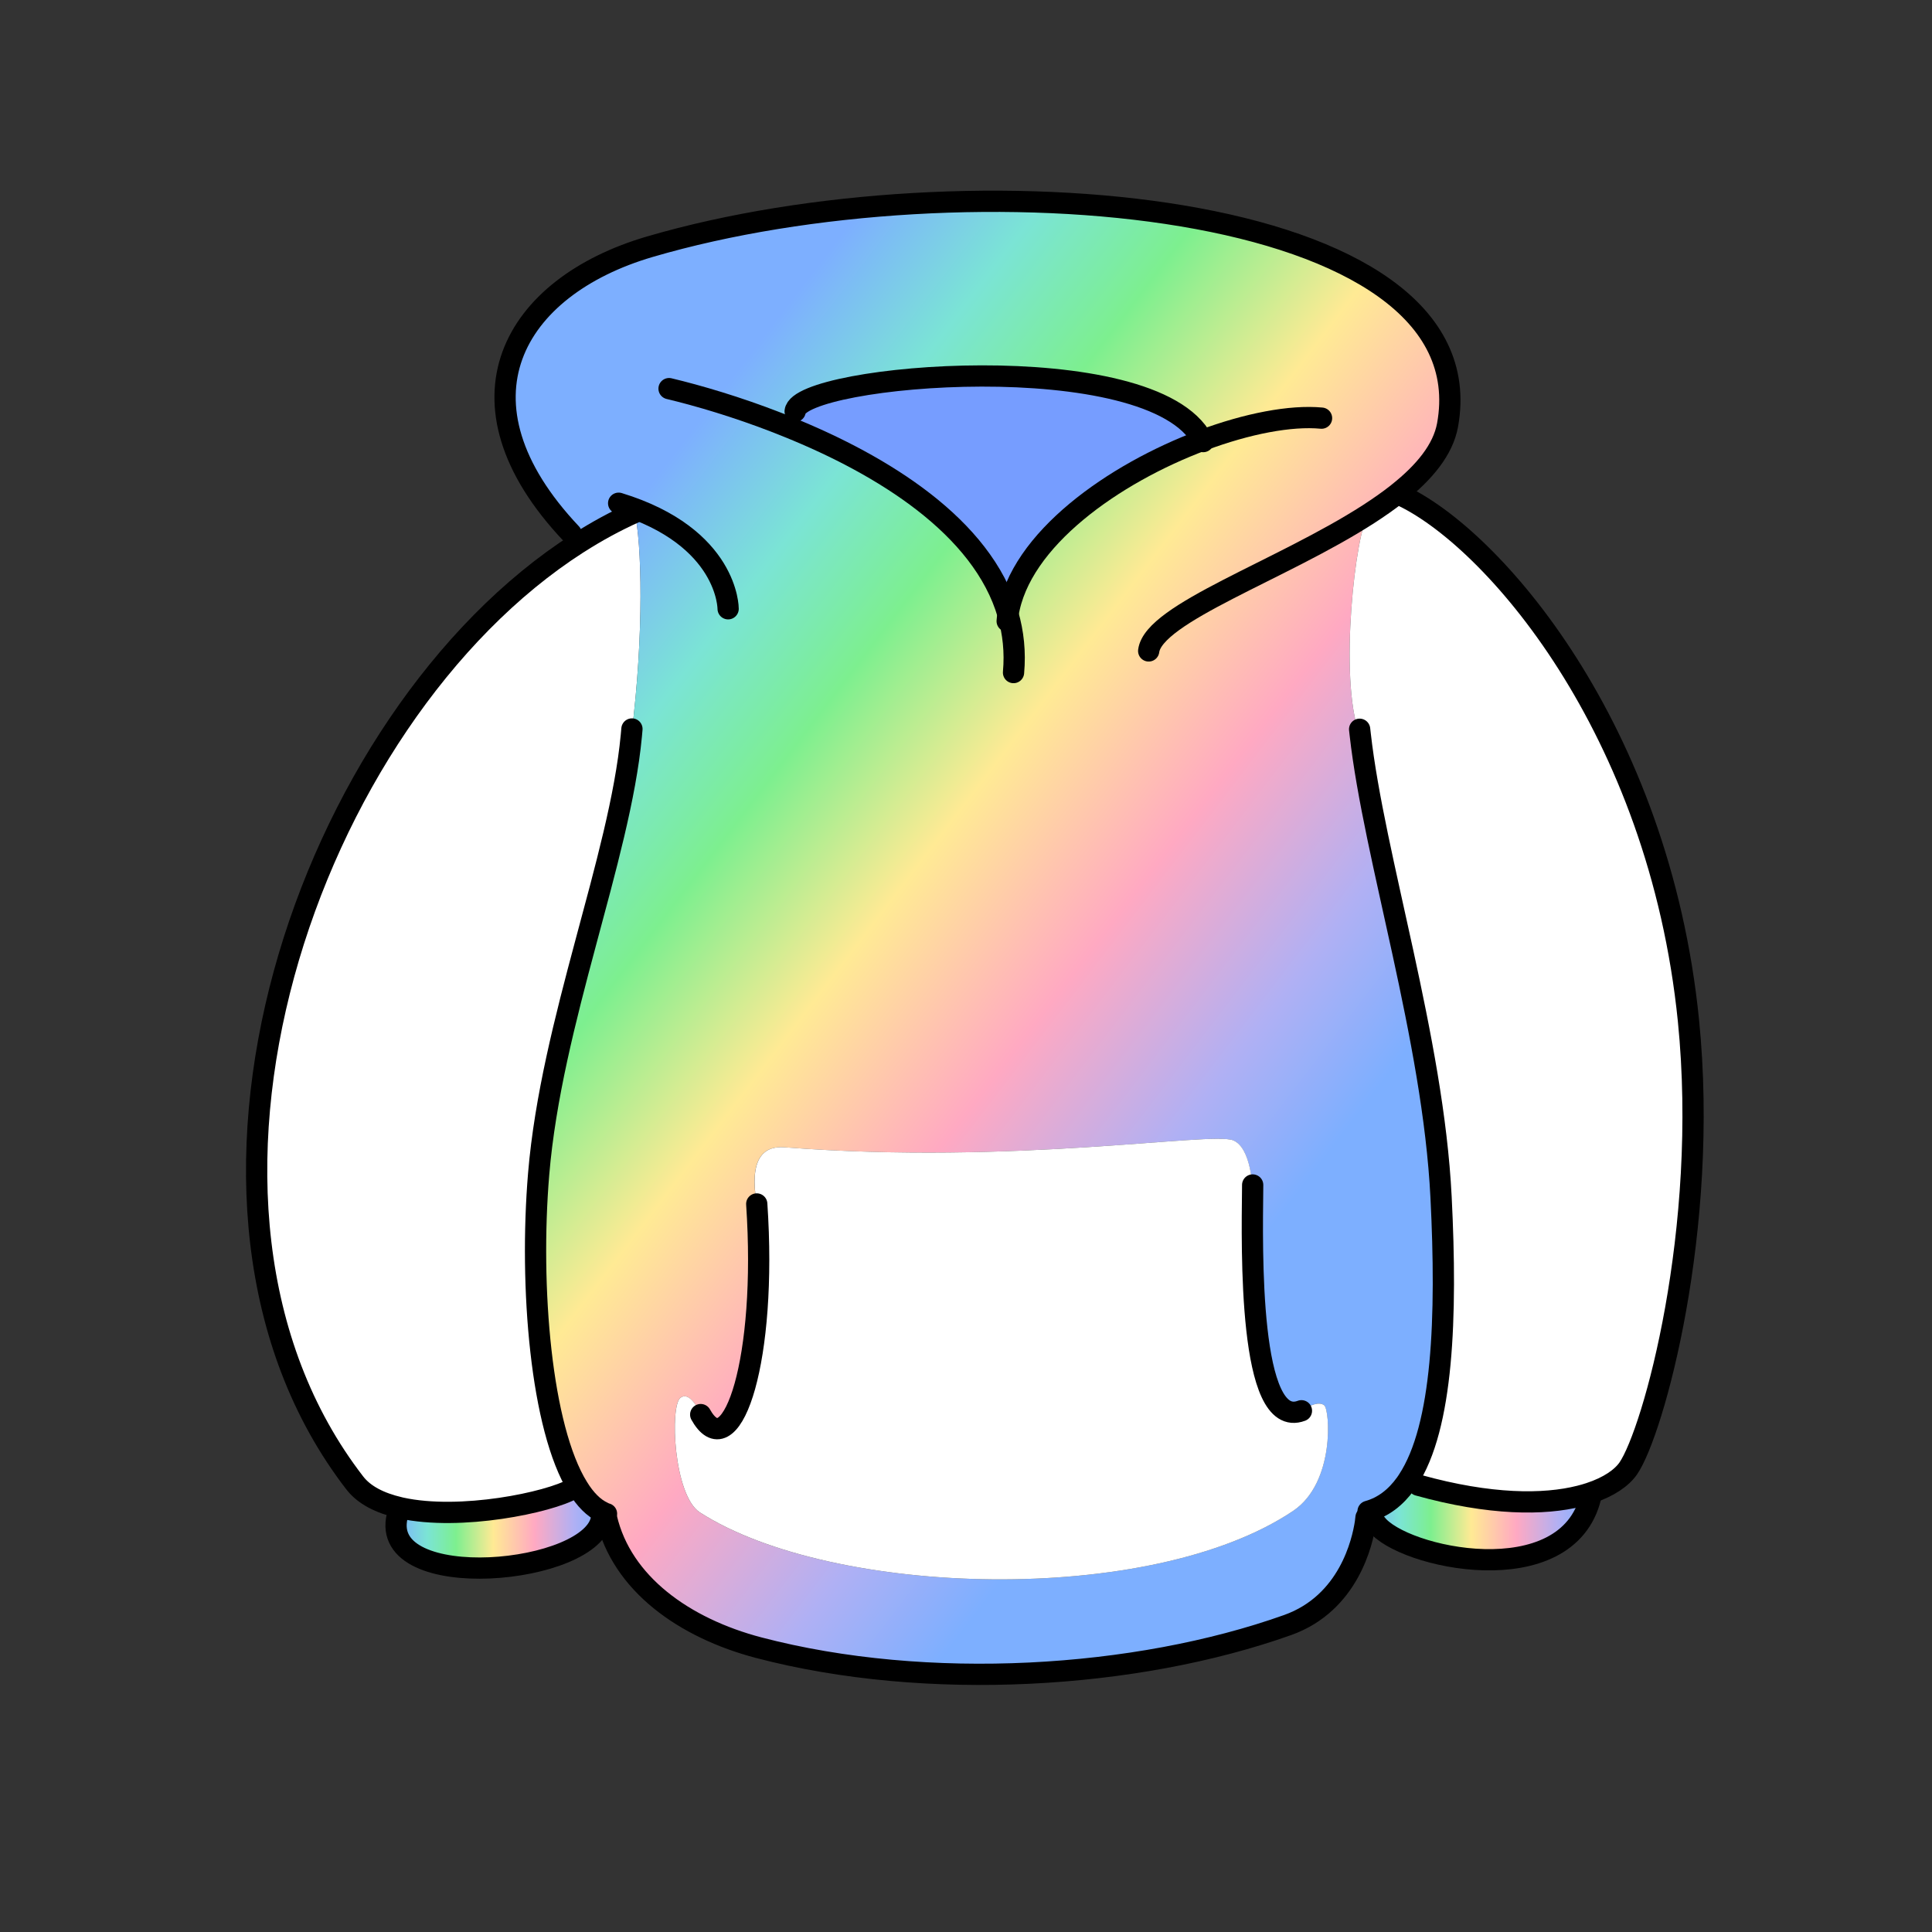 <?xml version="1.0" encoding="UTF-8"?><svg id="Layer_2" xmlns="http://www.w3.org/2000/svg" xmlns:xlink="http://www.w3.org/1999/xlink" viewBox="0 0 1000 1000"><rect x="0" y="0" width="1000" height="1000" fill="#333333" stroke="none"/><defs><style>.cls-1,.cls-2{fill:none;}.cls-3{fill:url(#linear-gradient);}.cls-4{fill:#fff;}.cls-5{fill:#769dff;}.cls-2{stroke:#000;stroke-linecap:round;stroke-linejoin:round;stroke-width:11px;}.cls-6{fill:url(#linear-gradient-3);}.cls-7{fill:url(#linear-gradient-2);}</style><linearGradient id="linear-gradient" x1="312.11" y1="791.06" x2="204.98" y2="790.25" gradientUnits="userSpaceOnUse"><stop offset="0" stop-color="#7dafff"/><stop offset=".14" stop-color="#b0b0f4"/><stop offset=".33" stop-color="#ffa9c2"/><stop offset=".53" stop-color="#ffea94"/><stop offset=".71" stop-color="#7def8f"/><stop offset=".85" stop-color="#7be4d5"/><stop offset="1" stop-color="#7dafff"/></linearGradient><linearGradient id="linear-gradient-2" x1="681.38" y1="604.94" x2="292.79" y2="307.93" xlink:href="#linear-gradient"/><linearGradient id="linear-gradient-3" x1="823.27" y1="787.27" x2="706.8" y2="786.4" xlink:href="#linear-gradient"/></defs><g id="_02"><g><rect class="cls-1" width="1000" height="1000"/><g><g><path class="cls-4" d="m326.79,380.76c6.72-52.99,5.35-100.32,1.71-115.51-9.95,4.49-19.75,9.81-29.24,15.9-.08.08-.2.12-.28.16-140.24,89.91-226.57,342.15-115.37,486.23,4.95,6.44,13.2,10.46,23.1,12.77.28.08.56.12.84.21,30.83,6.79,76.74-2.9,89.04-9.97l2.53-.66c-19.05-30.66-25.18-103.67-20.31-162.2,6.59-78.91,42.03-163.37,47.98-226.93Z"/><path class="cls-3" d="m205.6,784.7c-9.83,40.77,102.29,30.53,105.8.71.04-.4.09-.8.09-1.2l.69-1.43c-4.9-2.24-9.27-6.71-13.06-12.9l-2.53.66c-12.29,7.07-58.21,16.76-89.04,9.97-.28-.08-.56-.12-.84-.21l-1.11,4.39Z"/><path class="cls-7" d="m648.35,615.7c-.3,29.8-2.26,124.91,25.26,114.51,4.34-2.89,9.12-4.93,11.78-2.83,2.94,2.26,5.7,39.96-16.01,54.6-73.73,49.65-238.78,44.69-307.1.86-13.65-8.74-15.71-55.36-10.04-59.4,5.39-3.8,10.42,8.52,11.64,10.77,15.19,22.71,33.27-30.27,27.79-111.03-3.99-23.15,3.15-30.22,14.42-29.33,119.69,9.26,220.47-8.19,232.11-3.62,9.57,3.79,10.09,25.48,10.09,25.48h.04Zm-319.86-350.45c3.65,15.19,5.01,62.52-1.71,115.51-5.96,63.56-41.39,148.01-47.98,226.93-4.88,58.53,1.25,131.53,20.31,162.2,3.79,6.19,8.16,10.66,13.06,12.9.16.12.36.2.56.28.4.16.8.33,1.2.45l-.02,2.12c7.9,34.06,40.29,57.06,78.78,67.19,87.19,22.85,195.36,16.22,273.78-11.71,31.73-11.32,38.76-43.19,40.24-52.86.04-.24.04-.44.08-.64.17-1.4.26-2.2.26-2.2l1.06-3.15c7.82-2.18,14.21-7.09,19.39-14.26.44-.64.89-1.23,1.29-1.91,18.13-27.54,20.23-84.49,17.1-146.44-4.1-82.31-34.64-175.62-41.85-239.56l-.32.04c-10.98-28.8-2-106.46,4.74-114.09,5.11-3.32,9.97-6.69,14.4-10.17.32-.24.6-.48.93-.75,13.48-10.7,23.13-22.35,25.46-35.05,21.52-117.88-249.8-140.16-412.88-92.38-70.76,20.71-105.44,80.01-40.71,148.5l3.32,5.11c.08-.04.2-.08.28-.16,9.49-6.09,19.29-11.42,29.24-15.9Zm293.93-37.36c-45.97,17.22-94.59,51.37-100.68,90.17-13.22-45.62-65.22-77.37-113.52-96.93l3.34-8.22c2.1-19.1,184.87-34.7,210.85,14.98Z"/><path class="cls-4" d="m363.9,734.21c-1.22-2.25-6.25-14.57-11.64-10.77-5.67,4.04-3.62,50.65,10.04,59.4,68.31,43.83,233.36,48.79,307.1-.86,21.71-14.64,18.95-52.34,16.01-54.6-2.66-2.1-7.44-.06-11.78,2.83-27.52,10.39-25.57-84.71-25.26-114.51h-.04s-.52-21.68-10.09-25.48c-11.65-4.57-112.42,12.88-232.11,3.62-11.27-.88-18.41,6.18-14.42,29.33,5.47,80.76-12.6,133.75-27.79,111.03Z"/><path class="cls-5" d="m411.57,212.91l-3.34,8.22c48.29,19.56,100.3,51.31,113.52,96.93,6.09-38.8,54.71-72.95,100.68-90.17-25.99-49.68-208.75-34.09-210.85-14.98Z"/><path class="cls-4" d="m704.04,380.11c7.2,63.94,37.74,157.25,41.85,239.56,3.14,61.95,1.03,118.89-17.1,146.44l5.34,2.64c37.2,10.36,65.04,10.29,83.52,5.63,1.8-.47,3.53-.93,5.13-1.48,10.02-3.28,16.66-8,20.02-12.85,12.98-18.94,42.01-123.69,31.14-231.81-15.27-151.48-101.81-250.57-149.4-272.17l-.75-.93c-.32.28-.6.52-.93.75-4.43,3.49-9.29,6.85-14.4,10.17-6.74,7.63-15.72,85.28-4.74,114.09l.32-.04Z"/><path class="cls-6" d="m706.79,787.62l5.51,1c13.03,17.82,99.05,36.66,111.07-13.97l-.59-1.76c-1.6.55-3.33,1.02-5.13,1.48-18.48,4.66-46.32,4.73-83.52-5.63l-5.34-2.64c-.41.68-.85,1.27-1.29,1.91-5.17,7.16-11.57,12.07-19.39,14.26l-1.06,3.15s-.09.8-.26,2.2Z"/></g><g><path class="cls-2" d="m524.6,348.12c.96-10.63-.13-20.64-2.85-30.06-13.22-45.62-65.22-77.37-113.52-96.93-1.99-.81-3.95-1.59-5.9-2.36-20.86-8.12-40.7-13.95-56.03-17.62"/><path class="cls-2" d="m411.57,212.91c2.1-19.1,184.87-34.7,210.85,14.98.16.24.24.48.35.68"/><path class="cls-2" d="m684.03,216.43c-16.03-1.52-38.46,2.83-61.61,11.46-45.97,17.22-94.59,51.37-100.68,90.17-.21,1.12-.34,2.28-.43,3.44"/><path class="cls-2" d="m295.65,276.2c-64.73-68.49-30.04-127.79,40.71-148.5,163.08-47.78,434.4-25.51,412.88,92.38-2.34,12.7-11.98,24.35-25.46,35.05-.32.28-.6.52-.93.75-4.43,3.49-9.29,6.85-14.4,10.17-45.14,29.14-111.39,51.33-113.89,70.87"/><path class="cls-2" d="m320.21,260.47c56.95,17.43,56.67,54.63,56.67,54.63"/><path class="cls-2" d="m329.5,264.78c-.32.16-.68.31-1,.47-9.95,4.49-19.75,9.81-29.24,15.9-.08.08-.2.12-.28.16-140.24,89.91-226.57,342.15-115.37,486.23,4.95,6.44,13.2,10.46,23.1,12.77.28.08.56.12.84.21,30.83,6.79,76.74-2.9,89.04-9.97"/><path class="cls-2" d="m708.11,782.27c7.82-2.18,14.21-7.09,19.39-14.26.44-.64.89-1.23,1.29-1.91,18.13-27.54,20.23-84.49,17.1-146.44-4.1-82.31-34.64-175.62-41.85-239.56-.11-.88-.23-1.76-.3-2.64"/><path class="cls-2" d="m327.09,377.32c-.09,1.12-.18,2.28-.31,3.44-5.96,63.56-41.39,148.01-47.98,226.93-4.88,58.53,1.25,131.53,20.31,162.2,3.79,6.19,8.16,10.66,13.06,12.9.16.12.36.2.56.28.4.16.8.33,1.2.45"/><path class="cls-2" d="m734.13,768.74c37.2,10.36,65.04,10.29,83.52,5.63,1.8-.47,3.53-.93,5.13-1.48,10.02-3.28,16.66-8,20.02-12.85,12.98-18.94,42.01-123.69,31.14-231.81-15.27-151.48-101.81-250.57-149.4-272.17"/><path class="cls-2" d="m712.3,788.62c13.03,17.82,99.05,36.66,111.07-13.97"/><path class="cls-2" d="m205.6,784.7c-9.83,40.77,102.29,30.53,105.8.71.04-.4.09-.8.09-1.2"/><path class="cls-2" d="m313.91,785.64c7.9,34.06,40.29,57.06,78.78,67.19,87.19,22.85,195.36,16.22,273.78-11.71,31.73-11.32,38.76-43.19,40.24-52.86.04-.24.04-.44.08-.64.17-1.4.26-2.2.26-2.2"/><path class="cls-2" d="m391.69,623.17c5.47,80.76-12.6,133.75-27.79,111.03-.4-.6-.83-1.29-1.22-2.01"/><path class="cls-2" d="m673.62,730.21c-27.52,10.39-25.57-84.71-25.26-114.51l.02-2.36"/></g></g></g></g></svg>